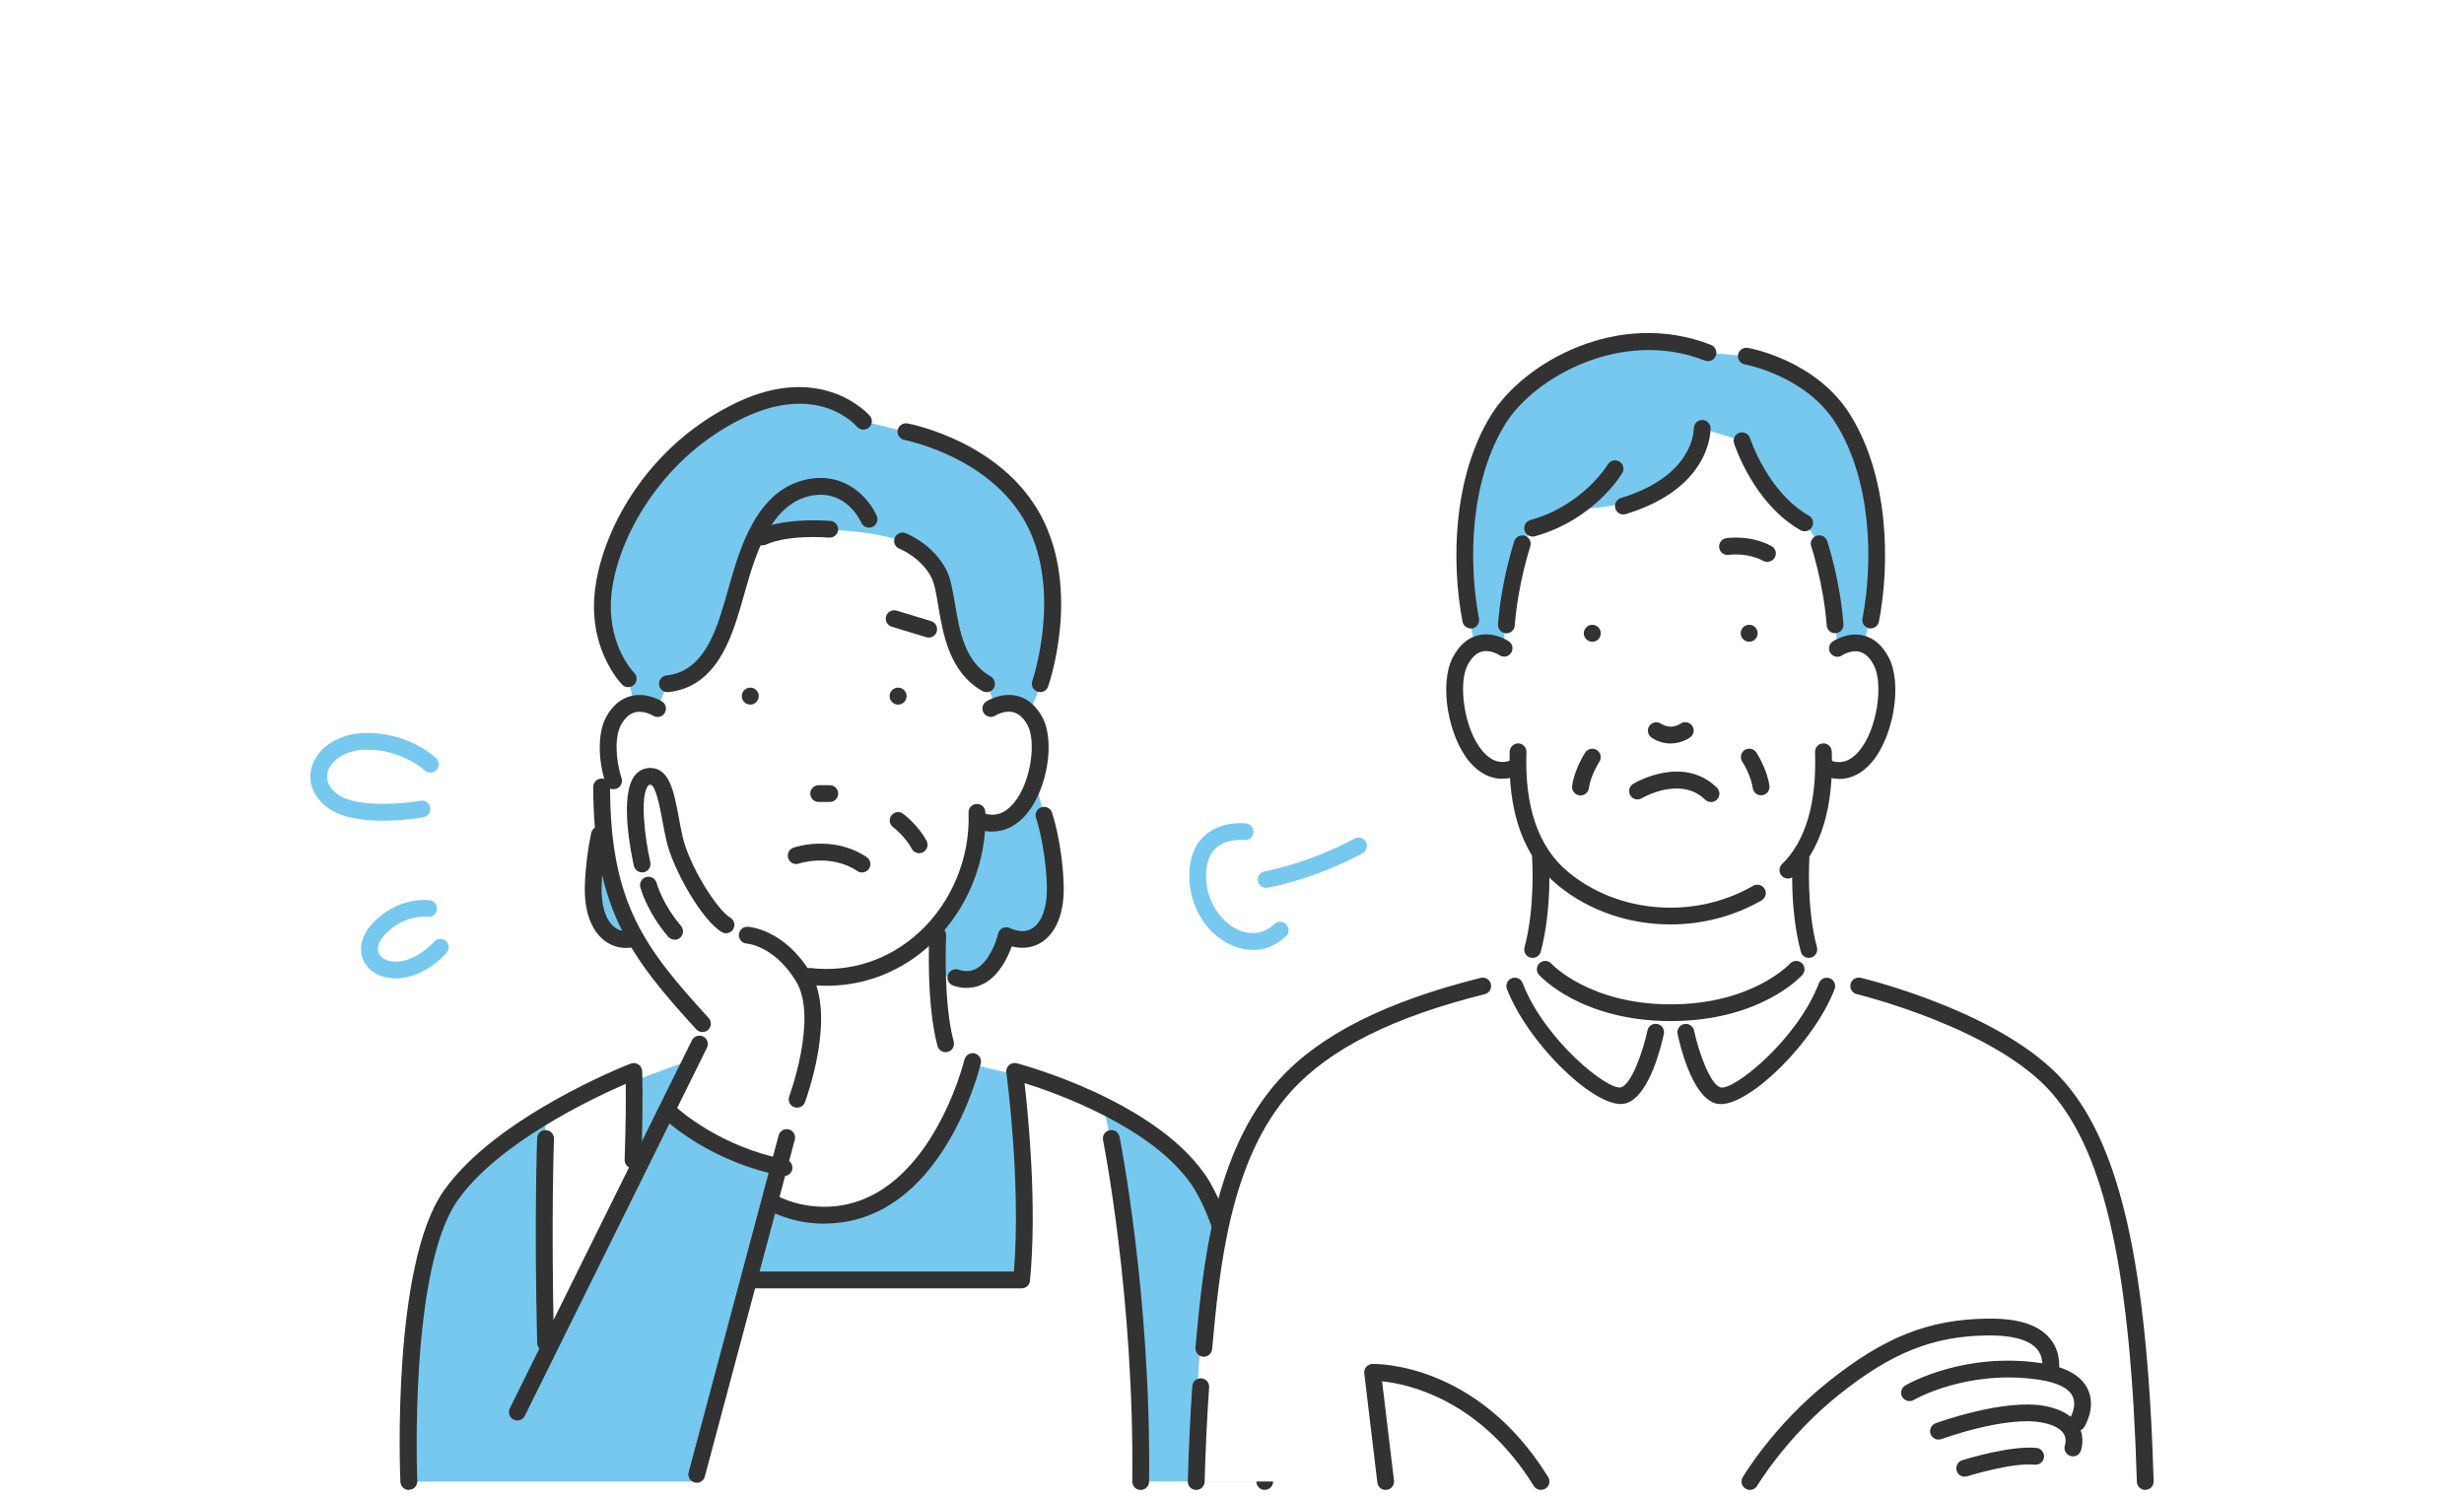<?xml version="1.0" encoding="UTF-8"?><svg id="_レイヤー_2" xmlns="http://www.w3.org/2000/svg" viewBox="0 0 296 180"><defs><style>.cls-1{fill:#fff;}.cls-2{fill:#323232;}.cls-3{fill:#77c8ef;}</style></defs><g id="_レイヤー_1-2"><g><rect class="cls-1" width="296" height="180"/><g><g><path class="cls-1" d="M73.06,91.55c-.68-8.16,4.16-7.02,4.16-7.02l1.12-2.39c8.9,.33,11.58-17.61,11.58-17.61,0,0,8.53-4.29,16.48-1.77,7.95,2.52,12.74,19.38,12.74,19.38l1.66,2.39c1.7-.55,4.65,1.56,3.7,8.61-.95,7.05-7.13,5.61-7.13,5.61,0,9-4.78,12.66-4.78,12.66,0,0,.52,11.63,.87,13.4,.34,1.77,3.22,3.38,3.22,3.38l5.27,.89c5.35,.64,11.55,4.23,11.55,4.23,4.39,19.23,3.53,44.67,3.53,44.67H61c-.77-11.76,1.51-36.69,2.08-42.65l12.95-6.57,.15,4.05,5.6-2.82,2.26-4.56,.36-2.44s-5.22-5.39-8.1-10.26c-2.88-4.87-3.88-11.43-4.01-18.18l1.56-.73-.79-2.25Z"/><path class="cls-3" d="M76.13,84.38l-.67-2.83s-4.71-4.4-2.65-12.5c2.06-8.1,8.64-17,17.58-20.41,8.94-3.41,13.32,1.97,13.32,1.97l5.13,1.26s10.35,2.95,14.26,8.83c3.91,5.88,4.6,16.8,.51,24.92l-4-.79-1.1-2.7s-3.25-2.17-3.68-4.7c-.44-2.53-.86-10.31-5.98-12.26-5.13-1.95-15.17-2.05-18.35-.19,0,0-2,7.32-3.26,10.6-1.26,3.28-3.2,6.13-7.06,6.55l-1.17,2.99-2.86-.74Z"/><path class="cls-3" d="M124.31,93.81s1.83,6.03,2.34,10.62-.37,9.63-5.8,8.14c0,0-2,8.05-8.26,4.1v-5.25s5.05-3.71,4.78-12.66c0,0,4.86,1.43,6.94-4.94Z"/><path class="cls-3" d="M132.5,132.81s2.64,10.48,3.46,21.65c.82,11.18,1.07,23.52,1.07,23.52h14.91s-1.95-21.24-5.61-31.43c-3.67-10.19-13.82-13.75-13.82-13.75Z"/><path class="cls-3" d="M72.49,99.48s.58,8.19,3.81,13.24c0,0-2.77,.79-4.33-2.14-1.56-2.93,.51-11.1,.51-11.1Z"/><path class="cls-3" d="M89.94,153.77h32.78c1.19-9.31-.78-24.68-.78-24.68l-5.09-1.19s-4.64,13.37-12.04,16.83c-7.4,3.46-12.3-.55-12.3-.55l1.04-3.91c-6.91-.78-13.39-7.01-13.39-7.01l2.96-5.97-6.82,2.5,.03,10.74-10.56,21.82-.31-2.54s-.19-16.14,.08-26.23c0,0-9.85,6.51-12.9,12.84-3.05,6.33-4.16,23.36-3.53,31.58h33.94l6.89-24.22Z"/><path class="cls-2" d="M119.22,99.91c-.52,0-1.05-.08-1.59-.26-.53-.17-.82-.74-.66-1.27,.17-.53,.73-.82,1.27-.66,1.33,.42,2.53,0,3.57-1.27,2.09-2.54,2.68-7.42,1.62-9.35-.46-.84-1.03-1.36-1.69-1.53-1.08-.28-2.16,.39-2.17,.4-.47,.29-1.09,.16-1.39-.31-.3-.47-.17-1.09,.3-1.39,.07-.05,1.81-1.14,3.74-.66,1.23,.31,2.23,1.16,2.98,2.52,1.56,2.84,.65,8.59-1.83,11.61-1.17,1.42-2.61,2.16-4.15,2.16Z"/><path class="cls-2" d="M99.29,118.43c-.7,0-1.41-.04-2.13-.12-.55-.06-.95-.56-.89-1.12,.06-.55,.56-.95,1.12-.89,4.83,.55,9.48-1,13.09-4.36,3.89-3.61,6.08-8.96,5.87-14.3-.02-.56,.41-1.03,.97-1.05,.57-.03,1.03,.41,1.05,.97,.24,5.92-2.2,11.85-6.51,15.86-3.51,3.27-7.91,5.01-12.56,5.01Z"/><path class="cls-2" d="M73.71,94.82c-.43,0-.82-.27-.96-.7-.96-2.95-.93-6.16,.07-7.98,.74-1.36,1.75-2.21,2.98-2.52,1.94-.49,3.67,.61,3.74,.66,.47,.3,.6,.93,.3,1.4-.3,.47-.92,.6-1.39,.3-.04-.02-1.11-.67-2.17-.4-.66,.17-1.23,.69-1.69,1.53-.72,1.32-.69,4,.08,6.38,.17,.53-.12,1.1-.65,1.27-.1,.03-.21,.05-.31,.05Z"/><path class="cls-2" d="M110.42,102.5c-.37,0-.72-.2-.9-.55-.74-1.42-2.22-2.57-2.24-2.58-.44-.34-.53-.97-.19-1.41,.34-.44,.97-.53,1.41-.19,.08,.06,1.86,1.42,2.81,3.26,.26,.49,.06,1.1-.43,1.36-.15,.08-.31,.11-.46,.11Z"/><path class="cls-2" d="M113.59,126.41c-.44,0-.85-.3-.97-.75-1.38-5.14-1-13.03-.98-13.36,.03-.56,.51-.99,1.06-.96,.56,.03,.98,.5,.96,1.06,0,.08-.39,7.91,.91,12.74,.14,.54-.17,1.09-.71,1.24-.09,.02-.18,.03-.26,.03Z"/><path class="cls-2" d="M99.68,96.35h-1.33c-.56,0-1.01-.45-1.01-1.01s.45-1.01,1.01-1.01h1.33c.56,0,1.01,.45,1.01,1.01s-.45,1.01-1.01,1.01Z"/><path class="cls-2" d="M111.56,76.59c-.1,0-.2-.01-.29-.04l-4.15-1.26c-.53-.16-.83-.73-.67-1.26,.16-.53,.72-.83,1.26-.67l4.15,1.26c.53,.16,.83,.73,.67,1.26-.13,.44-.53,.72-.97,.72Z"/><path class="cls-2" d="M118.51,83.15c-.17,0-.34-.04-.5-.13-3.95-2.24-4.73-6.84-5.29-10.2-.23-1.39-.45-2.7-.83-3.44-1.25-2.43-3.8-3.44-3.83-3.45-.52-.2-.78-.78-.58-1.3,.2-.52,.79-.78,1.3-.58,.13,.05,3.3,1.3,4.9,4.41,.52,1.02,.76,2.41,1.03,4.03,.55,3.29,1.18,7.01,4.3,8.78,.48,.27,.65,.89,.38,1.38-.19,.33-.53,.51-.88,.51Z"/><path class="cls-2" d="M124.96,83.15c-.11,0-.22-.02-.33-.06-.53-.18-.8-.76-.62-1.28,.04-.11,3.6-10.63-.68-18.79-4.26-8.13-14.57-10.14-14.68-10.16-.55-.1-.91-.63-.81-1.18,.1-.55,.62-.9,1.18-.81,.46,.09,11.38,2.22,16.1,11.21,4.69,8.94,.96,19.92,.79,20.39-.14,.42-.53,.68-.95,.68Z"/><path class="cls-2" d="M75.46,82.56c-.26,0-.52-.1-.71-.3-.17-.18-4.25-4.38-3.23-11.71,1.04-7.52,6.7-17.3,17-22.2,10.35-4.92,15.92,1.54,15.98,1.61,.36,.43,.3,1.06-.13,1.42-.43,.36-1.06,.3-1.42-.12-.2-.23-4.69-5.31-13.57-1.08-9.56,4.55-14.93,13.9-15.86,20.65-.87,6.3,2.52,9.87,2.67,10.01,.39,.4,.38,1.04-.01,1.42-.2,.19-.45,.29-.71,.29Z"/><path class="cls-2" d="M80.17,83.15c-.51,0-.95-.39-1-.91-.05-.55,.35-1.05,.91-1.1,4.44-.43,5.95-5.44,6.94-8.75l.06-.19c.14-.46,.28-.97,.43-1.51,1.35-4.78,3.38-12,9.64-13.14,4.63-.84,7.37,2.54,8.17,4.44,.22,.51-.02,1.11-.54,1.32-.51,.22-1.1-.02-1.32-.53-.08-.18-1.79-4-5.95-3.24-5.02,.92-6.85,7.41-8.06,11.7-.15,.55-.3,1.07-.44,1.54l-.06,.19c-1.08,3.59-2.89,9.61-8.68,10.18-.03,0-.07,0-.1,0Z"/><path class="cls-2" d="M91.61,65.53c-.36,0-.71-.19-.89-.53-.26-.49-.09-1.09,.39-1.36,.11-.06,2.68-1.45,8.63-1.06,.56,.04,.98,.52,.94,1.07-.04,.56-.51,.96-1.07,.94-5.27-.36-7.5,.8-7.52,.81-.15,.08-.31,.12-.47,.12Z"/><path class="cls-2" d="M116.15,118.69c-.53,0-1.08-.09-1.64-.28-.53-.18-.81-.75-.64-1.28,.18-.53,.74-.82,1.28-.64,.81,.27,1.52,.23,2.16-.13,1.53-.86,2.39-3.31,2.59-4.18,.07-.3,.27-.54,.54-.68,.27-.13,.59-.14,.86-.01,1.09,.5,2.02,.5,2.77,0,1.14-.76,1.77-2.67,1.69-5.11-.16-4.74-1.29-8.07-1.3-8.11-.18-.53,.1-1.1,.63-1.28,.53-.18,1.1,.1,1.28,.62,.05,.15,1.24,3.64,1.41,8.7,.11,3.18-.83,5.68-2.59,6.85-1.05,.7-2.32,.88-3.65,.54-.46,1.29-1.46,3.41-3.24,4.41-.68,.38-1.39,.57-2.15,.57Z"/><path class="cls-2" d="M99.01,147.01c-2.36,0-4.62-.54-6.71-1.61-.5-.25-.69-.86-.44-1.36,.25-.49,.86-.69,1.36-.44,1.8,.92,3.75,1.38,5.79,1.38,12.5,0,16.81-17.51,16.85-17.68,.13-.54,.68-.87,1.21-.75,.54,.13,.88,.67,.75,1.21-.19,.79-4.74,19.24-18.82,19.24Z"/><path class="cls-2" d="M151.94,179c-.53,0-.97-.41-1.01-.94-.02-.27-1.97-27.4-7.85-35.82-4.76-6.83-16-10.86-20-12.12,.46,3.97,1.52,14.88,.65,23.75-.05,.52-.48,.91-1,.91h-32.45c-.56,0-1.01-.45-1.01-1.01s.45-1.01,1.01-1.01h31.52c.88-10.63-.89-23.77-.91-23.91-.05-.33,.08-.67,.33-.89,.25-.22,.6-.31,.93-.22,.66,.18,16.35,4.39,22.59,13.34,6.19,8.88,8.12,35.69,8.2,36.83,.04,.56-.38,1.04-.94,1.08-.02,0-.05,0-.07,0Z"/><path class="cls-2" d="M137.03,179h-.01c-.56,0-1-.46-1-1.02,.25-22.13-3.48-40.82-3.51-41.01-.11-.55,.24-1.08,.79-1.19,.55-.11,1.08,.24,1.19,.79,.04,.19,3.8,19.09,3.55,41.43,0,.55-.46,1-1.01,1Z"/><path class="cls-2" d="M75.2,113.88c-.98,0-1.87-.31-2.64-.92-1.59-1.26-2.41-3.62-2.3-6.64,.07-2.09,.34-4.24,.76-6.24,.12-.54,.64-.9,1.2-.77,.54,.12,.89,.65,.77,1.2-.28,1.31-.63,3.4-.72,5.88-.08,2.34,.48,4.16,1.54,4.99,.6,.48,1.35,.6,2.23,.36,.54-.15,1.09,.17,1.24,.71,.15,.54-.17,1.09-.71,1.24-.47,.13-.93,.19-1.37,.19Z"/><path class="cls-2" d="M49.11,179c-.54,0-.98-.42-1.01-.97-.05-1.06-1.05-26,5.18-34.93,6.21-8.9,21.82-15.07,22.48-15.32,.3-.12,.64-.08,.92,.09,.27,.18,.44,.47,.46,.8,0,.13,.15,3.35-.09,10.73-.02,.56-.51,1-1.04,.97-.56-.02-.99-.48-.97-1.04,.15-4.54,.15-7.51,.13-9.12-3.92,1.7-15.38,7.1-20.22,14.04-5.84,8.37-4.83,33.43-4.82,33.68,.02,.56-.41,1.03-.96,1.05-.01,0-.03,0-.04,0Z"/><path class="cls-2" d="M65.54,162.33c-.55,0-1-.44-1.01-.98-.37-15.18,0-24.52,0-24.61,.02-.56,.5-1.03,1.05-.97,.56,.02,.99,.49,.97,1.05,0,.09-.36,9.38,0,24.48,.01,.56-.43,1.02-.98,1.03h-.02Z"/><circle class="cls-2" cx="107.89" cy="83.63" r="1.02"/><path class="cls-2" d="M89.11,83.63c0,.57,.46,1.02,1.02,1.02s1.02-.46,1.02-1.02-.46-1.02-1.02-1.02-1.02,.46-1.02,1.02Z"/><path class="cls-3" d="M46,98.6c-2.35,0-5-.33-6.66-1.58-1.75-1.31-2.44-3.17-1.86-4.98,.74-2.32,3.31-3.92,6.38-3.99,5.22-.08,8.41,2.91,8.54,3.04,.4,.39,.41,1.03,.02,1.43-.39,.4-1.02,.41-1.42,.02-.04-.03-2.78-2.56-7.1-2.47-2.55,.06-4.12,1.38-4.51,2.59-.31,.98,.09,1.96,1.15,2.75,2.25,1.69,7.96,1.14,9.97,.79,.54-.09,1.07,.27,1.17,.82,.1,.55-.27,1.07-.82,1.17-.42,.07-2.49,.41-4.87,.41Z"/><path class="cls-3" d="M47.51,117.55c-1.67,0-3.1-.74-3.76-2.01-.76-1.45-.36-3.2,1.08-4.69,3.08-3.2,6.66-2.72,6.81-2.7,.55,.08,.93,.59,.85,1.14-.08,.55-.58,.94-1.14,.85-.12-.01-2.74-.32-5.07,2.1-.81,.85-1.08,1.7-.74,2.36,.38,.72,1.43,1.07,2.62,.88,2.3-.37,3.94-2.3,3.96-2.32,.36-.43,.99-.48,1.42-.13,.43,.36,.48,.99,.13,1.42-.08,.1-2.12,2.52-5.18,3.02-.33,.05-.65,.08-.97,.08Z"/><path class="cls-2" d="M62.15,170.65c-.15,0-.3-.03-.45-.1-.5-.25-.7-.85-.46-1.35l21.88-44.22c.25-.5,.85-.7,1.35-.46,.5,.25,.7,.85,.46,1.35l-21.88,44.22c-.18,.36-.53,.56-.91,.56Z"/><path class="cls-2" d="M83.7,178.13c-.09,0-.17-.01-.26-.03-.54-.14-.86-.7-.71-1.23l10.81-40.47c.14-.54,.7-.86,1.23-.71,.54,.14,.86,.7,.71,1.23l-10.81,40.47c-.12,.45-.53,.75-.97,.75Z"/><path class="cls-2" d="M94.19,141.28c-.06,0-.12,0-.19-.02-8.36-1.55-13.69-6.38-13.91-6.58-.41-.38-.44-1.01-.06-1.42,.37-.41,1.01-.44,1.42-.06,.05,.05,5.15,4.65,12.92,6.09,.55,.1,.91,.63,.81,1.18-.09,.49-.51,.82-.99,.82Z"/><path class="cls-2" d="M103.56,104.82c-.19,0-.39-.05-.56-.17-3.24-2.15-6.99-.92-7.03-.9-.53,.18-1.1-.1-1.28-.63-.18-.53,.1-1.1,.62-1.28,.19-.07,4.72-1.59,8.8,1.13,.46,.31,.59,.94,.28,1.4-.19,.29-.52,.45-.84,.45Z"/><path class="cls-2" d="M84.39,123.99c-.27,0-.55-.11-.75-.33-7.67-8.41-12.37-14.32-12.37-29.12,0-.56,.45-1.01,1.01-1.01s1.01,.45,1.01,1.01c0,14.09,4.28,19.47,11.84,27.76,.38,.41,.35,1.05-.07,1.43-.19,.18-.44,.26-.68,.26Z"/><path class="cls-2" d="M95.75,133.07c-.12,0-.24-.02-.35-.06-.52-.19-.79-.78-.59-1.3,.04-.09,3.46-9.43,.84-13.78-2.6-4.32-5.91-4.57-5.94-4.57-.56-.03-.98-.51-.95-1.07,.03-.56,.52-.98,1.07-.95,.18,0,4.41,.32,7.55,5.54,3.12,5.19-.52,15.11-.68,15.53-.15,.41-.54,.66-.94,.66Z"/><path class="cls-2" d="M87.23,112.13c-.18,0-.35-.05-.51-.14-2.41-1.43-5.85-7.5-6.66-10.98-.19-.81-.34-1.63-.49-2.44-.3-1.6-.8-4.29-1.45-4.29-.1-.03-.18,.02-.28,.15-.96,1.21-.41,6.08,.28,9.15,.12,.54-.22,1.08-.76,1.21-.54,.12-1.08-.22-1.21-.76-.31-1.39-1.78-8.45,.1-10.85,.46-.59,1.1-.91,1.83-.92h.04c2.31,0,2.85,2.88,3.42,5.94,.14,.77,.29,1.57,.47,2.35,.8,3.46,4.1,8.74,5.72,9.7,.48,.28,.64,.9,.35,1.38-.19,.32-.52,.49-.87,.49Z"/><path class="cls-2" d="M81.04,112.89c-.28,0-.57-.12-.77-.35-2.59-3.04-3.32-5.84-3.35-5.95-.14-.54,.19-1.09,.73-1.23,.53-.14,1.09,.19,1.23,.73,.02,.06,.68,2.5,2.93,5.15,.36,.42,.31,1.06-.11,1.42-.19,.16-.42,.24-.65,.24Z"/></g><g><path class="cls-1" d="M143.7,177.99h114.02s-.23-31.46-7.15-42.38c-6.92-10.92-15.84-13.03-27.27-17.15,0,0-4.21-.24-5.99-4.39l-.95-11.03s2.69-5.34,2.69-11.02c0,0,4.38,2.63,6.73-4.24,2.35-6.86-.17-10.49-3.83-10.57,0,0-.48-8.53-2.89-13.76-2.41-5.23-7.7-12.55-11.55-12.8-3.85-.25-9.65,6.18-9.65,6.18l-14.99,5.3s-2.41,5.96-3.42,15.09c0,0-5.69-.71-4.42,8.37,1.27,9.08,7.32,6.97,7.32,6.97,0,0,.22,6.27,2.76,10.18,0,0,.75,7.64-1,11.58,0,0-2.15,3.84-5.99,4.14-3.84,.3-18.63,3.93-27.06,16.74-8.43,12.81-7.36,42.79-7.36,42.79Z"/><path class="cls-3" d="M205.18,42.37l4.61,.42s7.25,1.52,11.62,7.57c4.37,6.05,5.15,15.68,2.53,27.05l-3.22,.47s-.42-7.92-2.18-12.55l-1.74-2.5s-5.94-3.74-7.52-9.87l-4.8-1.48s.57,9.13-15.43,9.73l-4.95,2.26s-3.27,3.94-3.42,14.43c0,0-1.65-1.03-3.46-.36,0,0-2.76-9.21,.15-21.21,2.91-12.01,17.54-17.56,27.8-13.94Z"/><path class="cls-2" d="M220.91,93.57c-.53,0-1.06-.09-1.61-.27-.53-.18-.81-.75-.63-1.28,.18-.53,.75-.81,1.28-.63,1.23,.42,2.33,.06,3.33-1.1,2.27-2.63,2.97-8.14,1.84-10.34-.48-.93-1.06-1.48-1.74-1.65-1.03-.26-2.07,.42-2.08,.43-.46,.32-1.09,.2-1.4-.26-.32-.46-.2-1.09,.26-1.4,.07-.05,1.78-1.21,3.72-.72,1.26,.32,2.29,1.22,3.04,2.69,1.62,3.15,.56,9.49-2.1,12.58-1.12,1.3-2.47,1.97-3.9,1.97Z"/><path class="cls-2" d="M214.78,105.55c-.26,0-.52-.1-.72-.3-.39-.4-.39-1.04,.01-1.43,2.85-2.8,4.18-7.33,3.97-13.47-.02-.56,.42-1.02,.97-1.04,.52-.03,1.02,.41,1.04,.97,.24,6.73-1.3,11.77-4.57,14.98-.2,.19-.45,.29-.71,.29Z"/><path class="cls-2" d="M200.67,111.06c-4.92,0-9.8-1.61-13.59-4.76-4.06-3.36-5.98-8.75-5.72-16.02,.02-.56,.53-.99,1.04-.97,.56,.02,.99,.49,.97,1.04-.23,6.61,1.45,11.45,5,14.4,6.07,5.03,15.21,5.72,22.24,1.67,.48-.28,1.1-.11,1.38,.37,.28,.48,.11,1.1-.37,1.38-3.36,1.94-7.17,2.89-10.95,2.89Z"/><path class="cls-2" d="M180.5,93.57c-1.43,0-2.78-.67-3.9-1.97-2.66-3.08-3.72-9.43-2.1-12.58,.76-1.47,1.78-2.37,3.04-2.69,1.94-.49,3.65,.67,3.72,.72,.46,.32,.57,.94,.26,1.4-.32,.46-.94,.57-1.4,.26-.02-.02-1.07-.7-2.1-.43-.67,.17-1.25,.73-1.73,1.65-1.13,2.2-.43,7.71,1.84,10.34,1,1.16,2.09,1.52,3.33,1.1,.53-.18,1.1,.11,1.28,.63,.18,.53-.1,1.1-.63,1.28-.54,.18-1.08,.27-1.61,.27Z"/><path class="cls-2" d="M200.71,89.33c-1.29,0-2.23-.65-2.33-.73-.45-.33-.55-.96-.23-1.41,.33-.45,.96-.55,1.41-.23h0s.51,.34,1.15,.34,1.15-.34,1.15-.35c.45-.32,1.08-.22,1.41,.23,.33,.45,.22,1.08-.23,1.41-.1,.07-1.05,.73-2.33,.73Z"/><path class="cls-2" d="M211.56,95.55c-.49,0-.93-.36-1-.87-.19-1.33-.97-2.74-1.26-3.17-.31-.47-.18-1.09,.28-1.4,.46-.31,1.09-.18,1.4,.28,.05,.08,1.29,1.96,1.58,4.01,.08,.55-.31,1.06-.86,1.14-.05,0-.1,0-.14,0Z"/><path class="cls-2" d="M189.86,95.55s-.09,0-.14,0c-.55-.08-.94-.59-.86-1.14,.29-2.05,1.53-3.93,1.58-4.01,.31-.46,.93-.59,1.4-.28,.47,.31,.59,.93,.29,1.4,0,.02-1.04,1.59-1.26,3.17-.07,.5-.5,.87-1,.87Z"/><path class="cls-2" d="M217.3,115.08c-.45,0-.85-.3-.97-.75-1.38-5.15-1-11.11-.98-11.36,.04-.55,.54-.95,1.07-.94,.56,.04,.98,.52,.94,1.07,0,.06-.38,5.89,.91,10.7,.14,.54-.17,1.09-.71,1.24-.09,.02-.18,.03-.26,.03Z"/><path class="cls-2" d="M184.11,115.08c-.09,0-.18-.01-.26-.03-.54-.14-.86-.7-.71-1.24,1.3-4.83,.92-10.64,.91-10.7-.04-.56,.38-1.04,.94-1.08,.58-.01,1.04,.38,1.08,.94,.02,.25,.4,6.22-.98,11.36-.12,.45-.53,.75-.97,.75Z"/><path class="cls-3" d="M152.1,106.67c-.47,0-.89-.33-.99-.81-.11-.55,.25-1.08,.8-1.18,5.83-1.14,10.75-3.9,10.8-3.93,.48-.27,1.1-.1,1.37,.38,.27,.48,.1,1.1-.38,1.37-.21,.12-5.26,2.95-11.4,4.15-.07,.01-.13,.02-.2,.02Z"/><path class="cls-3" d="M150.49,114.11c-.82,0-1.67-.18-2.51-.54-3.07-1.34-5.13-4.71-5.11-8.38,0-2.12,.65-3.76,1.91-4.86,2.01-1.76,4.8-1.42,4.92-1.4,.55,.07,.94,.58,.87,1.13-.07,.55-.56,.94-1.13,.87h0s-2.04-.23-3.34,.93c-.8,.71-1.21,1.83-1.21,3.34-.01,3.31,2.01,5.71,3.9,6.53,.9,.39,2.67,.82,4.31-.72,.41-.38,1.05-.36,1.43,.05,.38,.41,.36,1.04-.05,1.43-1.16,1.09-2.54,1.64-3.99,1.64Z"/><path class="cls-2" d="M192.3,76.08c0,.57-.46,1.02-1.02,1.02s-1.02-.46-1.02-1.02,.46-1.02,1.02-1.02,1.02,.46,1.02,1.02Z"/><path class="cls-2" d="M209.11,76.08c0,.57,.46,1.02,1.02,1.02s1.02-.46,1.02-1.02-.46-1.02-1.02-1.02-1.02,.46-1.02,1.02Z"/><path class="cls-2" d="M212.31,67.51c-.16,0-.32-.04-.47-.12-1.98-1.06-4.14-.73-4.16-.73-.55,.08-1.07-.29-1.15-.84-.09-.55,.28-1.07,.83-1.16,.12-.02,2.84-.45,5.44,.94,.49,.26,.68,.87,.41,1.36-.18,.34-.53,.53-.89,.53Z"/><path class="cls-2" d="M195.02,61.81c-.43,0-.83-.28-.97-.72-.16-.53,.14-1.1,.67-1.26,8.74-2.66,8.75-8.11,8.75-8.34,0-.55,.43-1.02,.99-1.03,0,0,.02,0,.02,0,.54,0,.99,.43,1.01,.97,0,.29,.11,7.2-10.18,10.33-.1,.03-.2,.04-.29,.04Z"/><path class="cls-2" d="M184.11,64.46c-.44,0-.85-.29-.97-.74-.15-.54,.17-1.09,.7-1.24,6.33-1.76,9.28-6.64,9.31-6.68,.28-.48,.9-.64,1.38-.35,.48,.28,.64,.9,.35,1.38-.13,.23-3.4,5.62-10.5,7.6-.09,.02-.18,.04-.27,.04Z"/><path class="cls-2" d="M216.8,63.83c-.17,0-.34-.04-.5-.13-5.62-3.19-7.89-10.15-7.99-10.44-.17-.53,.12-1.1,.65-1.27,.53-.17,1.1,.12,1.27,.65,.02,.07,2.14,6.51,7.06,9.3,.48,.27,.66,.89,.38,1.38-.19,.33-.53,.51-.88,.51Z"/><path class="cls-2" d="M180.96,76.08s-.05,0-.07,0c-.56-.04-.97-.52-.93-1.08,.38-5.22,1.89-9.8,1.95-9.99,.18-.53,.75-.81,1.28-.64,.53,.18,.81,.75,.64,1.28-.01,.04-1.49,4.54-1.86,9.5-.04,.53-.48,.94-1.01,.94Z"/><path class="cls-2" d="M220.45,76.08c-.52,0-.97-.41-1.01-.94-.36-4.96-1.84-9.46-1.86-9.5-.18-.53,.11-1.1,.64-1.28,.53-.17,1.1,.11,1.28,.64,.06,.19,1.57,4.77,1.95,9.99,.04,.56-.38,1.04-.93,1.08-.03,0-.05,0-.07,0Z"/><path class="cls-2" d="M224.73,75.5c-.06,0-.13,0-.19-.02-.55-.1-.91-.63-.8-1.18,1.29-6.77,1.12-16.48-3.19-23.41-3.57-5.75-10.87-7.1-10.94-7.11-.55-.1-.92-.62-.82-1.17,.1-.55,.62-.91,1.17-.82,.34,.06,8.24,1.51,12.3,8.03,4.62,7.42,4.82,17.7,3.46,24.85-.09,.48-.52,.82-.99,.82Z"/><path class="cls-2" d="M176.68,75.5c-.47,0-.9-.34-.99-.82-1.36-7.14-1.16-17.42,3.46-24.85,3.94-6.32,15.3-12.76,26.4-8.39,.52,.2,.77,.79,.57,1.31-.2,.52-.79,.77-1.31,.57-9.95-3.92-20.48,2-23.95,7.58-4.31,6.93-4.47,16.64-3.19,23.41,.1,.55-.26,1.08-.8,1.18-.06,.01-.13,.02-.19,.02Z"/><path class="cls-2" d="M194.73,132.64c-3.68,0-11.26-7.49-13.7-13.82-.2-.52,.06-1.1,.58-1.3,.52-.2,1.1,.06,1.3,.58,2.63,6.85,10.34,13.03,11.85,12.52,1.26-.42,2.62-4.32,3.15-6.82,.11-.55,.66-.9,1.19-.78,.55,.11,.89,.65,.78,1.19-.26,1.22-1.68,7.38-4.48,8.32-.21,.07-.44,.1-.68,.1Z"/><path class="cls-2" d="M143.7,179h-.03c-.56-.02-1-.48-.98-1.04,.12-4.17,.3-7.91,.54-11.43,.04-.56,.53-.96,1.08-.94,.56,.04,.98,.52,.94,1.08-.24,3.49-.42,7.21-.54,11.35-.02,.55-.46,.98-1.01,.98Z"/><path class="cls-2" d="M144.61,162.99s-.06,0-.09,0c-.55-.05-.96-.54-.91-1.1,.91-9.9,2.17-23.46,10.02-32.15,4.88-5.4,12.82-9.41,24.25-12.26,.54-.13,1.09,.19,1.22,.74,.13,.54-.2,1.09-.74,1.22-11.03,2.75-18.63,6.56-23.24,11.66-7.4,8.19-8.62,21.36-9.51,30.98-.05,.52-.49,.92-1,.92Z"/><path class="cls-2" d="M200.71,122.67c-10.73,0-15.62-5.33-15.83-5.55-.37-.41-.34-1.05,.08-1.42,.41-.37,1.05-.34,1.42,.08,.04,.05,4.55,4.88,14.32,4.88s14.28-4.83,14.32-4.88c.37-.42,1.01-.45,1.42-.08,.42,.37,.45,1.01,.08,1.42-.2,.23-5.1,5.55-15.83,5.55Z"/><path class="cls-2" d="M206.69,132.64c-.25,0-.47-.03-.68-.1-2.8-.94-4.23-7.09-4.48-8.32-.11-.54,.23-1.08,.78-1.19,.54-.12,1.08,.23,1.2,.78,.53,2.5,1.89,6.4,3.15,6.82,1.51,.5,9.22-5.67,11.85-12.52,.2-.52,.79-.78,1.3-.58,.52,.2,.78,.78,.58,1.3-2.43,6.33-10.02,13.82-13.7,13.82Z"/><path class="cls-2" d="M257.71,179c-.54,0-.99-.43-1.01-.98-.75-25.28-3.79-39.23-10.16-46.64-6.78-7.88-23.32-11.9-23.48-11.94-.54-.13-.88-.67-.75-1.22,.13-.54,.67-.87,1.22-.75,.7,.17,17.35,4.22,24.54,12.59,6.7,7.79,9.88,22.11,10.65,47.89,.02,.56-.42,1.02-.98,1.04h-.03Z"/><path class="cls-2" d="M185.11,179c-.34,0-.67-.17-.86-.48-6.45-10.43-15.16-12.26-18.22-12.57l1.43,11.92c.07,.55-.33,1.06-.88,1.12-.56,.07-1.05-.33-1.12-.88l-1.57-13.12c-.03-.28,.05-.56,.24-.78,.19-.21,.45-.34,.74-.35,.52,0,12.59-.18,21.11,13.59,.29,.47,.15,1.1-.33,1.39-.17,.1-.35,.15-.53,.15Z"/><path class="cls-2" d="M236.02,177.41c-.43,0-.83-.27-.96-.71-.17-.53,.13-1.1,.66-1.27,.23-.07,5.72-1.79,8.92-1.48,.55,.05,.96,.55,.91,1.1-.05,.55-.54,.96-1.1,.91-2.78-.27-8.06,1.38-8.11,1.39-.1,.03-.2,.05-.3,.05Z"/><path class="cls-2" d="M249.01,174.96c-.12,0-.24-.02-.36-.07-.52-.2-.78-.78-.58-1.3,0-.01,.23-.66-.13-1.29-.37-.65-1.26-1.13-2.59-1.39-4.34-.86-12.05,1.95-12.13,1.98-.53,.19-1.1-.08-1.3-.6-.19-.52,.08-1.1,.6-1.3,.34-.12,8.33-3.03,13.22-2.06,1.97,.39,3.31,1.21,3.98,2.42,.79,1.43,.29,2.82,.24,2.97-.15,.4-.54,.65-.94,.65Z"/><path class="cls-2" d="M249.52,171.92c-.19,0-.37-.05-.54-.16-.47-.3-.61-.92-.31-1.39,0,0,.87-1.42,.32-2.6-.46-1-1.88-1.7-4.11-2.02-8.58-1.26-14.92,2.4-14.98,2.44-.48,.28-1.1,.12-1.38-.36-.28-.48-.12-1.1,.36-1.38,.28-.17,7.03-4.06,16.3-2.69,2.98,.44,4.89,1.51,5.65,3.19,1,2.18-.4,4.42-.46,4.51-.19,.3-.52,.47-.85,.47Z"/><path class="cls-2" d="M210.22,179c-.17,0-.35-.05-.51-.14-.48-.28-.64-.9-.36-1.38,.15-.25,3.74-6.28,10.35-11.54,6.67-5.31,11.99-7.42,18.95-7.52,3.49-.07,5.87,.62,7.31,2.05,.95,.95,1.43,2.19,1.42,3.7,0,.55-.46,1-1.01,1h0c-.56,0-1.01-.46-1-1.02,0-.96-.26-1.69-.83-2.25-1-1-3.02-1.51-5.86-1.46-6.47,.09-11.44,2.07-17.72,7.08-6.3,5.01-9.83,10.92-9.87,10.98-.19,.32-.53,.5-.87,.5Z"/><path class="cls-2" d="M205.54,96.36c-.26,0-.51-.1-.71-.29-2.96-2.9-7.56-.2-7.6-.17-.47,.29-1.1,.13-1.38-.35-.29-.48-.13-1.1,.35-1.38,.24-.15,5.99-3.52,10.05,.46,.4,.39,.4,1.03,.01,1.43-.2,.2-.46,.3-.72,.3Z"/></g></g></g></g></svg>